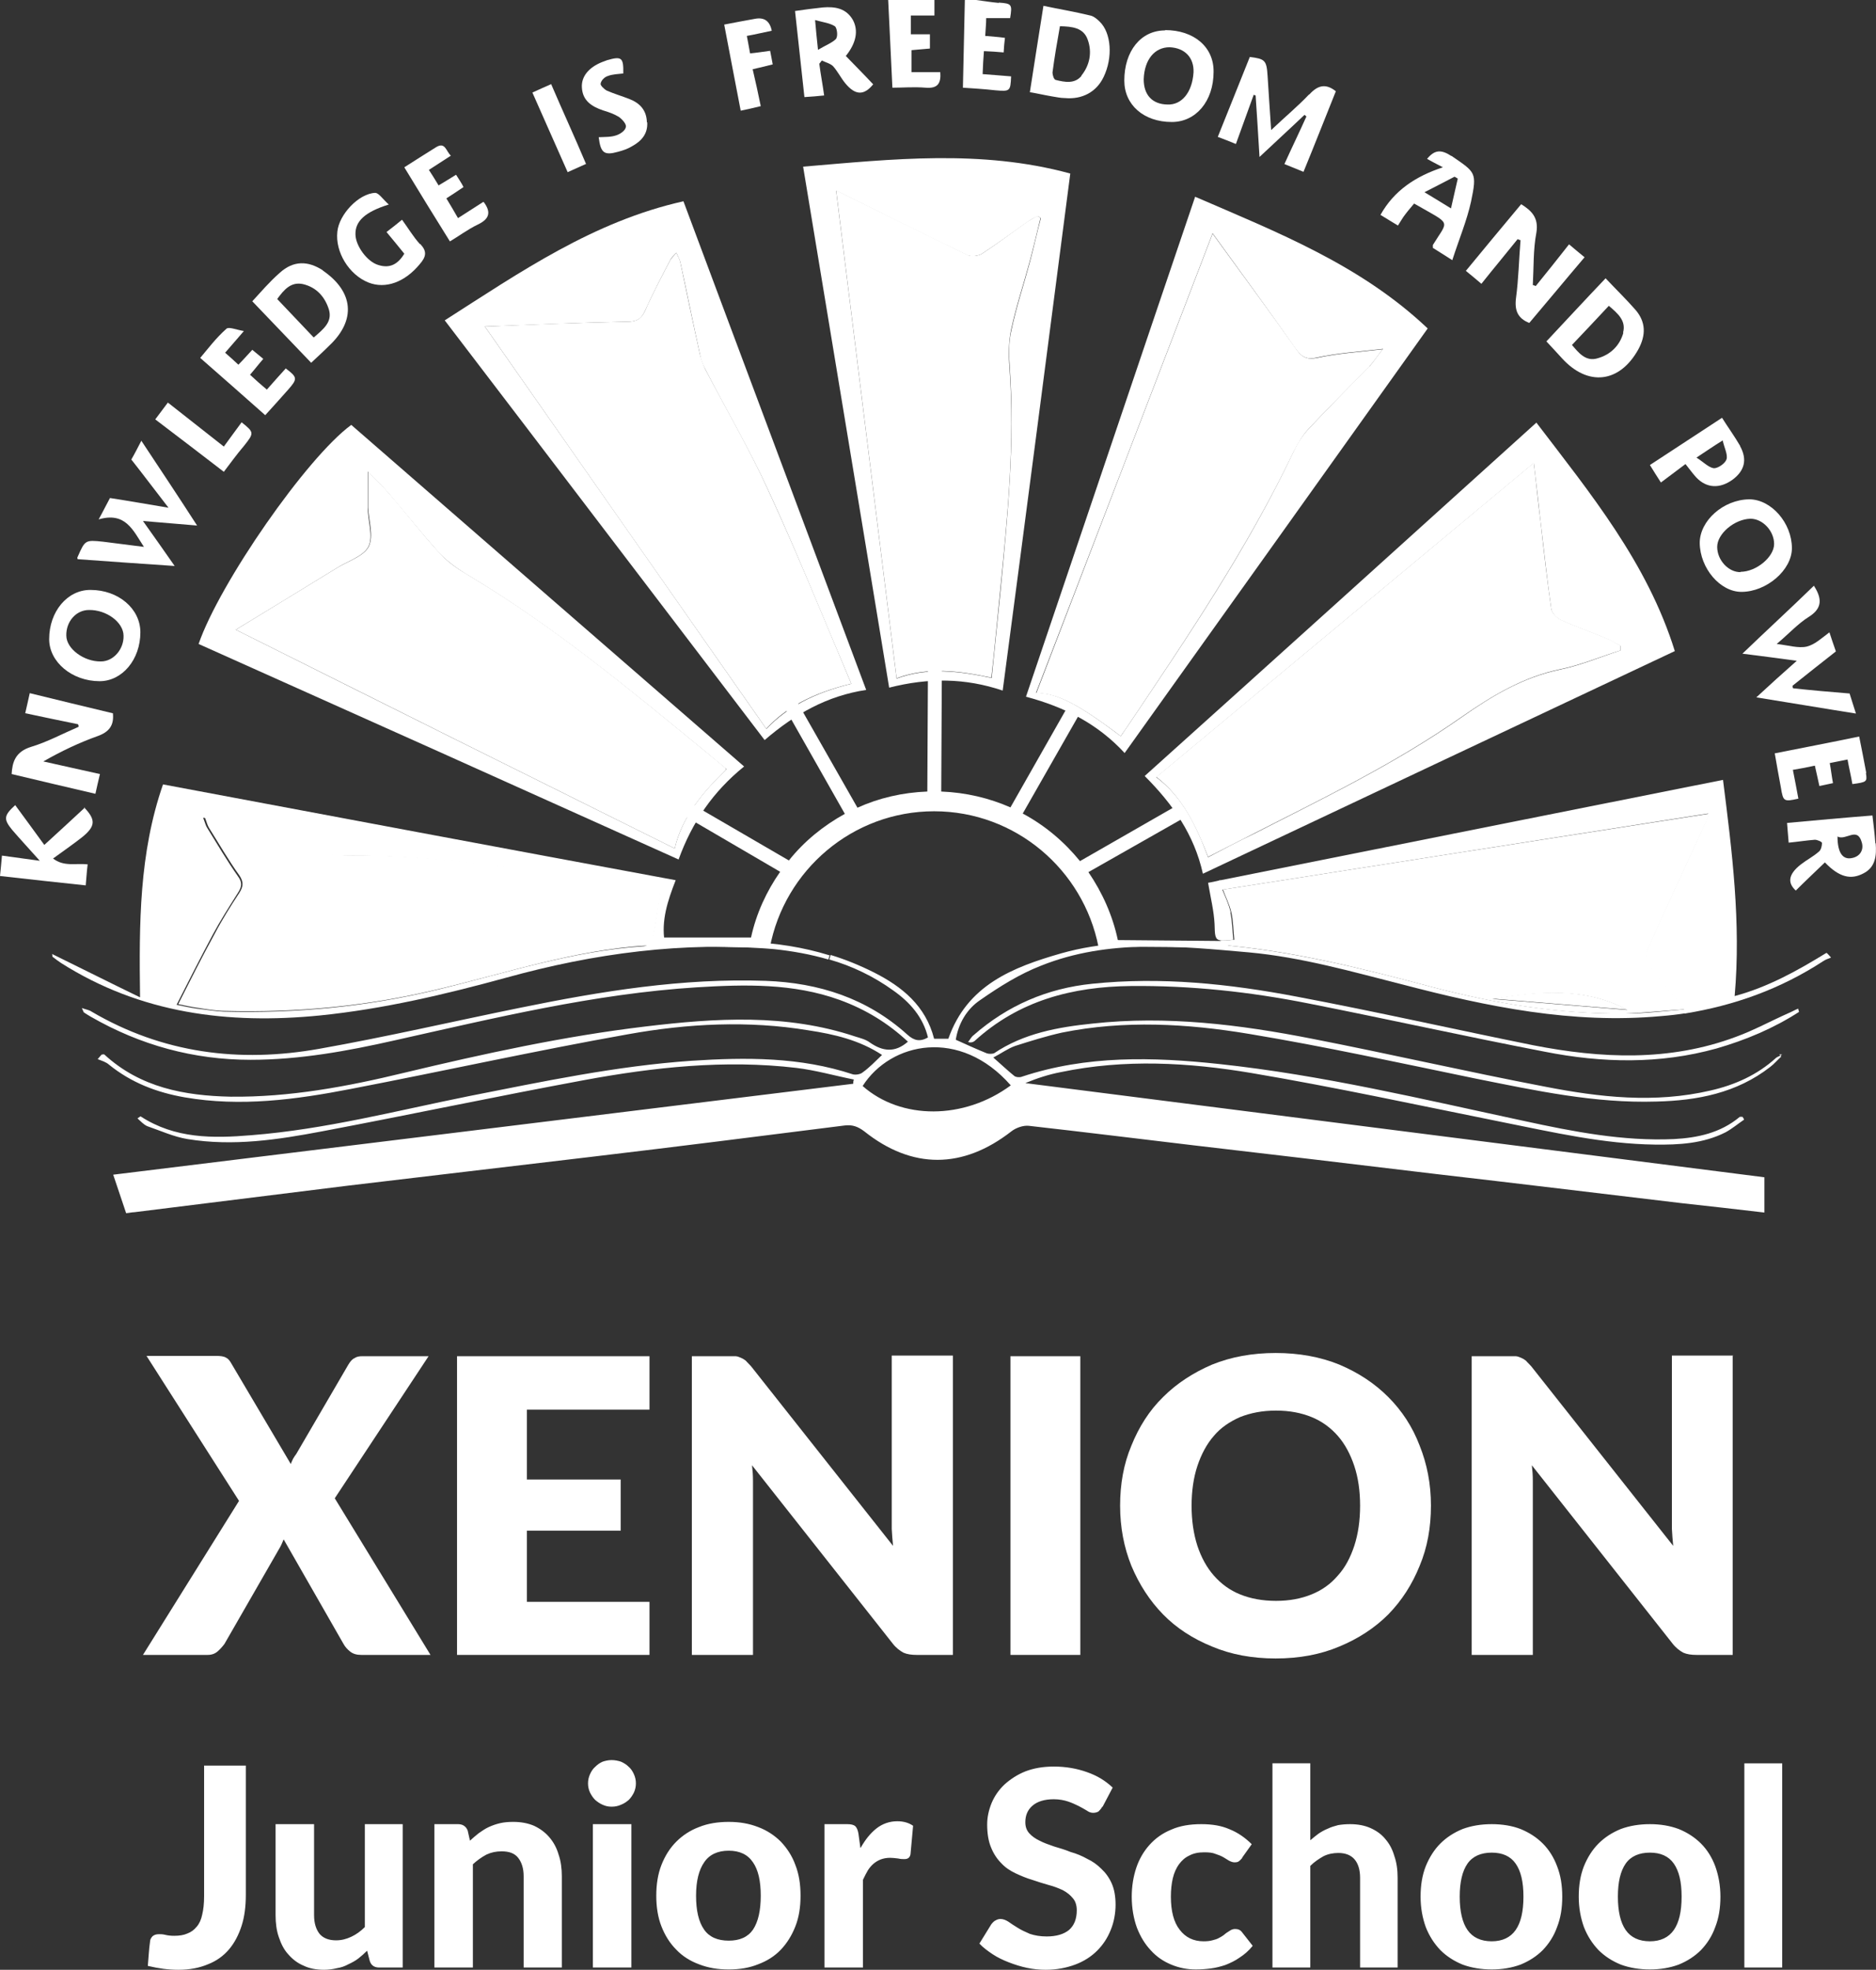 <?xml version="1.0" encoding="UTF-8"?>
<svg id="Layer_2" xmlns="http://www.w3.org/2000/svg" viewBox="0 0 58 60.87">
  <rect x="0" y="0" width="58" height="60.87" fill="#333333" stroke="none"/>
  <g id="Layer_1-2" data-name="Layer_1">
    <g>
      <path d="M13.31,51.14h-2.14c-.14,0-.25-.03-.34-.1-.09-.07-.16-.15-.21-.24l-1.85-3.23c-.04.09-.07.17-.11.24l-1.72,2.99c-.06.08-.13.16-.21.23-.08.07-.18.11-.31.11h-2l2.97-4.76-2.86-4.48h2.14c.14,0,.24.01.31.05.07.03.12.09.17.18l1.84,3.11c.02-.05.04-.1.07-.16.03-.05.06-.1.1-.15l1.61-2.76c.06-.1.12-.17.19-.2.07-.05.15-.06.24-.06h2.05l-2.9,4.39,2.96,4.84h0Z" fill="#fff"/>
      <path d="M16.29,43.56v2.16h2.9v1.58h-2.9v2.2h3.79v1.64h-5.95v-9.23h5.95v1.65h-3.79Z" fill="#fff"/>
      <path d="M29.46,41.91v9.23h-1.12c-.16,0-.3-.02-.41-.07-.11-.06-.23-.15-.33-.28l-4.35-5.51c.02.17.03.32.03.48,0,.15,0,.3,0,.43v4.95h-1.89v-9.23h1.12c.1,0,.17,0,.23,0,.06,0,.12.03.17.05s.1.05.15.09c.04.05.1.1.16.17l4.39,5.55c-.02-.19-.03-.35-.04-.52,0-.17,0-.32,0-.48v-4.88h1.89Z" fill="#fff"/>
      <path d="M33.4,51.14h-2.16v-9.23h2.16v9.23Z" fill="#fff"/>
      <path d="M44.24,46.53c0,.67-.11,1.29-.35,1.86-.23.57-.55,1.07-.97,1.5-.42.42-.93.75-1.51.99-.59.25-1.25.37-1.97.37s-1.38-.12-1.97-.37c-.59-.24-1.1-.57-1.51-.99-.42-.43-.74-.93-.98-1.5-.23-.57-.35-1.19-.35-1.86s.11-1.29.35-1.86c.23-.57.55-1.08.98-1.5.42-.42.93-.75,1.51-1,.59-.24,1.25-.36,1.97-.36s1.38.12,1.97.36c.59.25,1.09.58,1.51,1,.42.42.75.92.97,1.5.23.57.35,1.19.35,1.85h0ZM42.05,46.53c0-.46-.06-.87-.18-1.23-.12-.36-.29-.68-.51-.93-.22-.25-.49-.45-.81-.58-.32-.13-.68-.2-1.1-.2s-.78.07-1.11.2c-.32.14-.6.33-.81.58-.22.25-.39.57-.51.93-.12.36-.18.78-.18,1.23s.06.87.18,1.24c.12.36.29.67.51.92.23.26.49.45.81.58.32.13.69.2,1.11.2s.78-.07,1.1-.2c.32-.13.59-.32.81-.58.23-.25.39-.56.51-.92.12-.37.18-.78.18-1.24Z" fill="#fff"/>
      <path d="M53.57,41.91v9.23h-1.12c-.16,0-.3-.02-.41-.07-.11-.06-.23-.15-.33-.28l-4.35-5.51c.02.17.03.32.03.48,0,.15,0,.3,0,.43v4.95h-1.89v-9.23h1.13c.1,0,.17,0,.23,0,.06,0,.12.03.17.05s.1.05.15.09c.04.05.1.1.16.17l4.39,5.55c-.02-.19-.03-.35-.04-.52,0-.17,0-.32,0-.48v-4.88h1.89Z" fill="#fff"/>
      <path d="M57.99,26.06c.03.37,0,.74-.38.93-.38.2-.74.13-1.19-.34-.31.3-.61.58-.9.87-.25-.23-.25-.49.16-.81.18-.14.38-.24.55-.39.07-.05.1-.18.1-.27,0-.04-.15-.1-.22-.1-.26.02-.51.06-.81.09-.02-.19-.03-.41-.05-.61.88-.08,1.75-.16,2.64-.23.03.26.07.56.09.86ZM57.23,26.52c.28-.04.4-.26.33-.49-.14-.5-.49-.04-.75-.18,0,.5.16.71.42.67Z" fill="#fff"/>
      <path d="M57.69,23.9c.04.26.02.27-.42.33-.04-.24-.1-.48-.15-.76-.19.04-.36.07-.55.11.04.21.06.41.1.62-.14.03-.27.06-.42.09-.04-.2-.09-.39-.14-.63-.23.05-.43.09-.68.13.06.31.12.61.17.89-.45.1-.47.09-.54-.34-.07-.36-.13-.72-.19-1.06.9-.18,1.75-.34,2.61-.52.07.36.15.74.22,1.13h-.02Z" fill="#fff"/>
      <path d="M57.18,21.42c.05.17.12.37.2.63-1.02-.16-2.01-.33-3.08-.5.43-.4.81-.74,1.25-1.13-.6-.08-1.1-.15-1.68-.22.77-.74,1.49-1.4,2.21-2.1.03.05.04.07.06.1.2.36.16.63-.23.87-.33.21-.6.51-.98.83.36.04.67.14.93.08.25-.06.47-.27.7-.44.06.18.13.4.2.59-.46.36-.9.71-1.34,1.06,0,.02,0,.06.02.08.56.06,1.12.11,1.74.16h0Z" fill="#fff"/>
      <path d="M56.48,29.45s.09.09.13.14c-.09.04-.17.06-.24.11-1.32.86-2.74,1.37-4.28,1.62l-.02-.12c-.4-.5-.78-.94-1.13-1.41-.07-.09-.08-.29-.03-.41.62-1.39,1.27-2.77,1.9-4.15.02-.03,0-.07,0-.09-5.04.79-10.08,1.58-15.06,2.36l-.06-.29c5.16-1.03,10.35-2.07,15.58-3.11.28,2.21.56,4.41.36,6.68,1.04-.28,1.95-.79,2.83-1.33h0Z" fill="#fff"/>
      <path d="M55.59,31.16l.03.11c-.79.51-1.65.87-2.55,1.13-1.76.49-3.54.45-5.31.1-2.44-.47-4.87-1.01-7.3-1.49-1.81-.36-3.65-.56-5.5-.54-1.81.02-3.46.45-4.83,1.7-.04.03-.1.06-.2.03.06-.07.1-.16.17-.21,1.05-.92,2.28-1.45,3.67-1.59,2.13-.22,4.23,0,6.33.4,2.44.46,4.87,1.01,7.3,1.5,2.1.41,4.21.51,6.27-.26.55-.2,1.08-.49,1.62-.73.1-.04.2-.1.3-.14h0Z" fill="#fff"/>
      <path d="M54.08,15.43c.68,0,1.32.73,1.32,1.51,0,.68-.79,1.35-1.56,1.35-.66,0-1.28-.73-1.29-1.51,0-.69.73-1.34,1.53-1.35ZM53.81,17.67c.49,0,1.04-.46,1.04-.86s-.35-.78-.73-.78c-.49.01-1.03.46-1.03.87s.35.79.73.78h0Z" fill="#fff"/>
      <path d="M55.01,32.58l.06.07c-.11.1-.22.23-.34.32-1.04.81-2.26,1.04-3.52,1.07-1.9.06-3.74-.34-5.59-.71-2.33-.48-4.65-.99-7-1.38-1.92-.32-3.86-.43-5.79-.04-.49.11-.97.26-1.44.41-.23.08-.43.23-.68.36.24.21.44.4.65.57.05.04.17.05.24.02,1.99-.66,4.04-.61,6.09-.39,3.19.34,6.3,1.09,9.43,1.76,1.52.33,3.06.63,4.63.56.74-.04,1.44-.19,2.03-.68.02-.02.06,0,.09-.01.02.03.04.05.05.09-.19.13-.37.28-.57.39-.69.35-1.44.39-2.19.38-1.59-.02-3.14-.38-4.69-.69-2.59-.52-5.17-1.08-7.77-1.52-1.96-.33-3.93-.44-5.9-.03-.37.07-.74.19-1.1.34,7.61.97,15.22,1.94,22.85,2.91v1.09c-.87-.1-1.71-.2-2.56-.29-2.53-.3-5.07-.61-7.59-.9-2.51-.3-5.01-.6-7.52-.89-1.69-.2-3.38-.41-5.07-.6-.17-.02-.4.06-.54.17-1.5,1.17-3.07,1.18-4.55,0-.2-.15-.37-.21-.61-.18-2.61.33-5.22.66-7.84.97-2.51.3-5.02.59-7.52.89-2.2.27-4.4.55-6.6.82-.07,0-.14.02-.25.03-.13-.39-.26-.78-.4-1.19,7.65-.94,15.26-1.87,22.88-2.81,0-.04,0-.09.02-.13-.6-.12-1.19-.29-1.78-.36-2.21-.26-4.41-.02-6.57.38-2.7.5-5.39,1.07-8.09,1.58-1.37.26-2.75.47-4.16.24-.43-.07-.84-.26-1.25-.4-.11-.05-.2-.15-.3-.24.06-.04.1-.07.1-.06,1.06.69,2.23.68,3.42.58,2.29-.18,4.5-.76,6.74-1.21,2.28-.45,4.55-.93,6.87-1.09,1.68-.11,3.36-.12,4.99.42.09.02.23,0,.3-.06.21-.15.39-.34.6-.54-.7-.46-1.48-.64-2.27-.76-1.87-.31-3.74-.21-5.58.12-2.87.51-5.71,1.14-8.57,1.69-1.7.33-3.41.56-5.14.26-.86-.15-1.65-.45-2.34-1.01-.09-.08-.22-.12-.35-.17.04-.05.08-.09.12-.14.03,0,.07-.02.09,0,1.11,1.02,2.48,1.27,3.9,1.3,1.82.02,3.6-.31,5.37-.74,2.47-.59,4.94-1.13,7.46-1.43,2.17-.26,4.35-.4,6.48.31.16.05.33.09.46.19.39.27.77.32,1.17-.03-.61-.57-1.31-1-2.11-1.29-1.44-.52-2.93-.48-4.42-.39-3.17.2-6.25.95-9.34,1.64-1.46.33-2.94.6-4.45.6-1.76,0-3.41-.45-4.94-1.33-.07-.04-.15-.09-.21-.13-.02-.01-.02-.04-.07-.14.14.05.23.06.3.11,2.2,1.29,4.57,1.59,7.04,1.15,2.09-.37,4.15-.85,6.22-1.27,2.5-.51,5.01-.92,7.58-.83,1.65.06,3.14.54,4.38,1.66.21.19.39.23.64.09-.15-.63-.56-1.09-1.07-1.45-.61-.44-1.28-.76-1.98-.96l.04-.14c.46.14.9.32,1.34.54.87.44,1.6,1.03,1.86,2.05h.44c.58-1.66,1.99-2.21,3.49-2.64,1.23-.35,2.49-.37,3.75-.33.4.01.79.03,1.19.07,2.21.19,4.35.72,6.49,1.29,1.97.52,3.98.85,6.03.83.6,0,1.19-.08,1.83-.13l.02.12c-.25.04-.51.07-.77.09-2.73.25-5.36-.29-7.96-.97-1.58-.4-3.14-.85-4.78-1-2.16-.19-4.34-.42-6.42.41-.67.26-1.29.65-1.88,1.06-.42.28-.68.73-.76,1.23.33.15.64.29.96.42.06.02.16.02.22,0,.92-.62,1.98-.81,3.05-.92,2.29-.25,4.55.03,6.79.47,2.41.47,4.79,1.02,7.2,1.48,1.69.33,3.39.52,5.11.12.75-.17,1.45-.48,2.03-1.01.05-.04.13-.06.19-.1h0ZM26.67,33.56c1.19,1.05,3.13,1.05,4.58-.02-1.57-1.79-3.71-1.34-4.58.02Z" fill="#fff"/>
      <path d="M53.8,13.79c.23.42.13.76-.23,1.03-.4.29-.81.27-1.13-.07-.11-.12-.21-.26-.33-.41-.25.19-.49.37-.76.57-.11-.17-.23-.36-.34-.54.76-.5,1.48-.97,2.23-1.46.16.26.38.56.56.87h0ZM53.38,14.19c.04-.15-.07-.35-.12-.58-.29.18-.49.32-.81.53.23.15.38.31.54.33.13,0,.35-.15.39-.28Z" fill="#fff"/>
      <path d="M52.83,25.14s0,.06,0,.08c-.64,1.39-1.28,2.76-1.9,4.15-.05.11-.04.32.03.41.35.47.73.91,1.13,1.41-.64.04-1.24.11-1.83.13-2.05.03-4.06-.31-6.03-.83-2.14-.57-4.29-1.11-6.49-1.29v-.14c.1,0,.23,0,.42-.02-.03-.28-.03-.57-.09-.84-.06-.26-.19-.51-.26-.71,4.99-.78,10.02-1.57,15.06-2.35h-.02ZM46.14,30.87c1.39.11,2.79.23,4.17.34-1.34-.72-2.75-.56-4.17-.34Z" fill="#fff"/>
      <path d="M50.56,9.57c.33.38.33.79.09,1.23-.58,1.04-1.56,1.15-2.36.27-.18-.2-.36-.39-.48-.52.61-.65,1.2-1.29,1.83-1.95.32.34.63.64.92.97h0ZM50.18,10.28c.1-.37-.16-.59-.44-.83-.39.42-.76.81-1.14,1.21.2.23.42.53.8.41.39-.11.68-.39.79-.79Z" fill="#fff"/>
      <path d="M50.31,31.2c-1.39-.11-2.79-.23-4.17-.34,1.42-.23,2.83-.37,4.17.34Z" fill="#fff"/>
      <path d="M50.1,19.96v.14c-.62.19-1.22.45-1.86.58-1.15.24-2.11.82-3.06,1.48-2.01,1.41-4.2,2.47-6.38,3.58-.48.24-.95.49-1.45.74-.37-.95-.79-1.85-1.6-2.47,3.9-3.24,7.79-6.48,11.67-9.71.07.58.13,1.21.21,1.82.1.9.2,1.8.33,2.69.02.13.17.28.29.34.44.2.91.36,1.36.55.17.07.33.16.49.25h0Z" fill="#fff"/>
      <path d="M47.5,13.06c1.67,2.19,3.43,4.33,4.28,7.06-4.86,2.29-9.7,4.57-14.59,6.88-.27-1.21-.93-2.15-1.8-3.02,4.03-3.62,8.05-7.25,12.11-10.92ZM50.1,20.1v-.14c-.16-.09-.33-.18-.49-.25-.45-.19-.92-.35-1.36-.55-.12-.06-.27-.21-.29-.34-.13-.89-.22-1.79-.33-2.69-.07-.62-.14-1.24-.21-1.82-3.88,3.23-7.78,6.47-11.67,9.71.82.61,1.24,1.51,1.6,2.47.49-.26.97-.51,1.45-.74,2.17-1.11,4.37-2.17,6.38-3.58.94-.66,1.9-1.24,3.06-1.48.63-.13,1.24-.39,1.86-.59h0Z" fill="#fff"/>
      <path d="M48.51,7.55c.14.12.32.27.48.4-.58.68-1.14,1.36-1.71,2.03-.35-.14-.46-.38-.41-.77.08-.59.09-1.19.14-1.79-.03,0-.06-.02-.09-.03-.36.45-.73.89-1.12,1.38-.14-.12-.32-.27-.48-.4.57-.69,1.13-1.37,1.71-2.06.3.19.55.4.47.88-.1.52-.08,1.07-.11,1.62.03,0,.06.02.09.03.34-.42.68-.84,1.03-1.29h0Z" fill="#fff"/>
      <path d="M44.88,4.82c.74.51.79.5.6,1.41-.13.59-.37,1.16-.58,1.81-.26-.17-.43-.27-.6-.38,0-.05,0-.08,0-.09.49-.8.6-.6-.58-1.28-.09.11-.18.21-.27.33-.08.1-.14.21-.23.35-.17-.1-.34-.21-.54-.33.42-.75,1.08-1.19,1.93-1.47-.2-.1-.34-.18-.49-.26.23-.28.43-.3.75-.09ZM45.07,5.52s-.06-.04-.1-.06c-.29.15-.57.3-.93.48.32.19.54.33.82.5.08-.34.14-.63.21-.92Z" fill="#fff"/>
      <path d="M42.76,10.78c-.18.23-.29.4-.42.54-.63.65-1.27,1.28-1.89,1.94-.18.2-.33.45-.45.69-1.43,2.99-3.29,5.74-5.13,8.48-.07.11-.15.21-.22.32-1.31-.99-1.97-1.33-2.61-1.33,1.82-4.75,3.64-9.48,5.45-14.2.84,1.16,1.71,2.33,2.55,3.52.18.26.31.39.68.32.63-.14,1.29-.18,2.05-.27h0Z" fill="#fff"/>
      <path d="M40.48,2.92c.27-.3.52-.34.82-.1-.33.82-.65,1.64-1,2.49-.17-.07-.39-.16-.59-.24.23-.51.46-.98.68-1.47-.02-.02-.03-.03-.06-.05-.44.42-.88.82-1.39,1.3-.04-.69-.08-1.29-.12-1.9-.02,0-.04-.02-.06-.02-.18.5-.36,1-.55,1.52-.2-.08-.39-.16-.56-.22.34-.84.66-1.65.99-2.47.47.06.52.1.55.59.03.52.07,1.04.11,1.67.43-.41.82-.73,1.17-1.1h0Z" fill="#fff"/>
      <path d="M36.95,6.08c2.54,1.1,5.11,2.1,7.19,4.07-3.12,4.37-6.23,8.73-9.37,13.12-.83-.9-1.85-1.42-3.05-1.74,1.74-5.13,3.47-10.27,5.23-15.45ZM42.34,11.32c.13-.14.23-.31.42-.54-.76.09-1.42.13-2.05.27-.36.08-.49-.05-.68-.31-.84-1.2-1.7-2.37-2.54-3.53-1.81,4.72-3.63,9.46-5.46,14.2.64,0,1.3.34,2.62,1.34.07-.11.15-.21.22-.32,1.85-2.75,3.71-5.49,5.13-8.49.11-.24.27-.48.45-.68.62-.66,1.26-1.3,1.89-1.95h0Z" fill="#fff"/>
      <path d="M38.04,28.2c.06.28.06.56.09.84-.19.02-.32.03-.4.02-.17-.03-.17-.15-.18-.51-.02-.4-.12-.8-.2-1.27.13-.02.25-.05.38-.08l.06.29c.08.2.2.44.26.71h0Z" fill="#fff"/>
      <path d="M36.02.93c.89,0,1.51.52,1.5,1.29,0,.91-.55,1.55-1.29,1.55-.87,0-1.47-.53-1.47-1.28,0-.91.51-1.55,1.26-1.55h0ZM36.9,2.24c.02-.46-.27-.76-.74-.78-.46,0-.78.38-.8.99,0,.48.26.77.73.78.45.02.77-.38.81-.99Z" fill="#fff"/>
      <path d="M34,.67c.36.35.41,1.11.12,1.71-.22.46-.66.7-1.2.65-.13,0-.26-.03-.39-.05-.24-.04-.49-.1-.69-.13.14-.89.27-1.74.42-2.67.47.1.96.18,1.45.3.1.02.21.11.29.19h0ZM33.43,2.34c.26-.32.34-.72.2-1.11-.13-.38-.49-.41-.86-.42-.09.5-.17.97-.23,1.43,0,.07.04.22.1.23.28.07.59.13.8-.13Z" fill="#fff"/>
      <path d="M32.08,6.68l.09.05c-.11.46-.22.92-.34,1.37-.19.7-.42,1.39-.57,2.09-.08.38-.08.79-.05,1.17.17,2.32-.06,4.61-.29,6.92-.09.88-.17,1.77-.27,2.66-1-.21-1.97-.34-2.93.02-.62-5.02-1.25-10.05-1.87-15.08,1.36.67,2.71,1.34,4.07,2,.11.06.33.03.44-.04.49-.32.95-.67,1.43-1.01.1-.06.2-.11.29-.16h0Z" fill="#fff"/>
      <path d="M33.09,5.36c-.69,5.32-1.38,10.63-2.09,15.98-1.16-.39-2.29-.4-3.51-.09-.88-5.36-1.77-10.7-2.66-16.1,2.74-.23,5.49-.54,8.25.21ZM32.17,6.73l-.09-.05c-.1.05-.2.1-.29.16-.48.34-.94.68-1.43,1-.11.07-.32.1-.44.05-1.36-.65-2.71-1.33-4.07-2,.62,5.03,1.25,10.06,1.87,15.08.97-.36,1.94-.23,2.94-.02.09-.89.18-1.77.27-2.66.22-2.31.45-4.6.29-6.92-.03-.39-.04-.8.05-1.17.15-.71.38-1.39.57-2.1.12-.45.22-.91.34-1.36h0Z" fill="#fff"/>
      <path d="M30.88.08c.4.03.42.05.35.48h-.74c0,.18-.02.34-.03.55.22.02.4.03.61.06-.02.15-.03.28-.04.45-.21-.02-.39-.03-.61-.04-.02.24-.03.45-.04.71.31.02.6.05.88.07-.02.46-.03.47-.49.43-.35-.04-.71-.06-1-.08.02-.92.04-1.82.06-2.71h.35c.23.03.47.07.7.09h0Z" fill="#fff"/>
      <path d="M29.07,2.22c.03.36-.08.52-.45.49-.36-.03-.71,0-1.03,0-.04-.92-.09-1.82-.13-2.71h1.43v.48h-.73v.58h.59v.44c-.19.02-.38.03-.57.05v.68h.89Z" fill="#fff"/>
      <path d="M27,2.6c-.28.35-.55.36-.87-.03-.13-.16-.23-.36-.37-.52-.09-.09-.23-.12-.35-.18-.03.03-.05.07-.08.1.04.31.1.62.15.98-.2.02-.41.04-.61.05-.1-.9-.19-1.75-.29-2.66.28-.04.57-.08.86-.11.37-.03.72.02.93.39.17.32.11.7-.22,1.11.28.29.56.57.85.88h0ZM25.85,1.19c.06-.07.03-.33-.04-.38-.16-.1-.36-.12-.61-.19.03.33.05.56.09.92.25-.15.45-.22.57-.35Z" fill="#fff"/>
      <path d="M25.65,29.52l-.04.13c-.55-.16-1.11-.26-1.68-.32-2.81-.24-5.56.13-8.27.88-1.9.52-3.8.97-5.77,1.17-2.83.28-5.54-.06-8-1.62-.09-.06-.17-.12-.26-.19-.02,0,0-.05-.02-.09.9.44,1.77.88,2.72,1.34-.03-2.28-.03-4.45.71-6.58,5.28.99,10.55,1.98,15.85,2.96-.25.64-.45,1.25-.34,1.91.88,0,1.73-.03,2.58,0,.86.03,1.7.16,2.51.41h0ZM20.17,29c.1-.48.16-.96.24-1.47-.08,0-.17-.04-.28-.05-.55-.08-1.11-.16-1.66-.25-2.55-.41-5.11-.8-7.71-.79-.47,0-.96-.04-1.4-.18-.91-.27-1.8-.62-2.7-.93-.1-.04-.22-.04-.38-.06.06.15.08.25.13.32.31.5.61,1.01.94,1.48.15.2.13.33,0,.53-.27.43-.54.85-.77,1.28-.38.71-.75,1.44-1.12,2.17.2.04.42.09.64.12.27.03.55.08.81.09,2.23.06,4.44-.15,6.62-.68,2.11-.51,4.18-1.2,6.38-1.34.09,0,.22-.14.23-.23h0Z" fill="#fff"/>
      <path d="M26.78,21.32c-1.2.18-2.2.74-3.14,1.55-3.29-4.31-6.58-8.64-9.89-12.97,2.33-1.49,4.6-3.06,7.38-3.68,1.88,5.04,3.76,10.04,5.65,15.1ZM23.7,22.52c.62-.65,1.44-1.1,2.62-1.39-.85-1.99-1.65-3.99-2.55-5.94-.59-1.29-1.31-2.51-1.96-3.77-.08-.15-.14-.3-.17-.47-.21-.95-.4-1.91-.61-2.86-.02-.08-.07-.16-.12-.28-.09.1-.16.16-.19.23-.27.52-.54,1.03-.78,1.57-.12.27-.28.33-.55.33-1.48.03-2.96.1-4.4.15,2.89,4.13,5.8,8.28,8.7,12.43h0Z" fill="#fff"/>
      <path d="M26.31,21.13c-1.19.29-2.01.73-2.62,1.39-2.91-4.15-5.81-8.3-8.7-12.43,1.44-.06,2.92-.12,4.4-.15.27,0,.43-.07.55-.33.23-.53.51-1.05.78-1.57.04-.07.1-.12.19-.23.05.12.1.19.12.28.2.95.4,1.91.61,2.86.04.16.1.32.17.47.66,1.26,1.38,2.49,1.96,3.77.9,1.95,1.71,3.95,2.55,5.94h0Z" fill="#fff"/>
      <path d="M23.81,1.57c.03.14.05.27.08.42-.21.05-.39.1-.62.15.09.38.17.75.25,1.14-.2.05-.42.1-.62.14-.17-.89-.34-1.76-.51-2.66.3-.06.63-.12.96-.18.28-.05.45.07.51.37-.25.05-.49.11-.77.16.04.19.06.34.1.54.21-.02.4-.05.62-.08h0Z" fill="#fff"/>
      <path d="M22.43,23.74s0,.02.02.04c-.71.7-1.36,1.45-1.59,2.44-4.53-2.25-9.07-4.51-13.57-6.76,1.02-.62,2.06-1.26,3.11-1.9.35-.22.84-.36,1-.67.16-.32,0-.8-.02-1.21,0-.33,0-.66,0-1.11.27.28.47.47.65.68.53.61,1.02,1.25,1.57,1.85.26.29.6.51.94.71,2.61,1.56,4.93,3.49,7.27,5.41.21.17.42.35.63.52Z" fill="#fff"/>
      <path d="M23,23.69c-.95.77-1.6,1.71-2.02,2.87-4.95-2.23-9.9-4.45-14.84-6.66.65-1.88,3.34-5.76,4.72-6.77,4.04,3.51,8.08,7.03,12.15,10.56h0ZM22.45,23.78s0-.03-.02-.04c-.21-.17-.43-.35-.63-.52-2.34-1.92-4.67-3.85-7.27-5.41-.34-.2-.67-.43-.94-.71-.54-.6-1.05-1.24-1.57-1.85-.18-.21-.38-.4-.65-.68v1.11c0,.42.18.9.02,1.21-.16.31-.65.45-.99.67-1.04.64-2.09,1.28-3.11,1.9,4.49,2.25,9.04,4.51,13.57,6.76.23-.99.87-1.74,1.59-2.44Z" fill="#fff"/>
      <path d="M20.43,27.52c-.08.52-.15.99-.24,1.47-.02.09-.15.22-.23.23-2.19.14-4.27.84-6.38,1.34-2.18.53-4.39.74-6.62.68-.27,0-.55-.05-.81-.09-.23-.03-.44-.08-.64-.12.37-.73.73-1.45,1.12-2.16.23-.44.5-.87.77-1.28.12-.19.14-.33,0-.54-.34-.47-.63-.98-.94-1.47-.05-.08-.07-.18-.13-.33.16.02.28.02.38.06.9.31,1.79.66,2.7.93.45.13.93.19,1.4.19,2.6-.02,5.15.38,7.71.78.55.09,1.11.17,1.66.25.1.02.2.05.28.06h0Z" fill="#fff"/>
      <path d="M20.01,3.78c.02.36-.18.58-.47.74-.13.08-.28.13-.43.17-.43.12-.54.04-.6-.45.2-.01.38,0,.55-.06.12-.04.28-.15.29-.26.02-.09-.12-.24-.22-.31-.15-.09-.32-.15-.49-.2-.35-.12-.63-.3-.65-.71-.02-.34.22-.62.62-.78.05-.02.11-.04.16-.06.45-.13.51-.08.5.41-.15.02-.33.02-.48.08-.1.03-.2.13-.22.23-.02.05.1.17.19.22.23.1.47.17.7.26.33.13.53.35.54.72h0Z" fill="#fff"/>
      <path d="M18.13,5.06c-.18.08-.4.18-.58.26-.37-.84-.73-1.64-1.09-2.46.17-.08.4-.18.58-.26.36.84.73,1.64,1.08,2.47h0Z" fill="#fff"/>
      <path d="M14.96,6.25c.23.31.17.52-.19.69-.31.15-.59.36-.86.52-.47-.75-.93-1.5-1.41-2.29.3-.19.64-.41.98-.62.29-.18.31.13.46.26-.23.15-.43.28-.68.44.1.15.19.3.3.48.18-.11.35-.21.54-.33.08.13.16.24.23.38-.17.12-.33.22-.53.35.12.2.23.38.36.61.28-.18.53-.34.78-.5h0Z" fill="#fff"/>
      <path d="M13,7.55c.22.23.16.4-.02.61-.46.56-1.06.78-1.59.57-.6-.24-1.03-.94-.96-1.57.05-.53.66-1.18,1.17-1.2.11,0,.24.2.42.36-.74.23-1.04.52-1.03.92,0,.35.36.85.71.95.35.11.6-.02.8-.35-.17-.21-.35-.43-.55-.67.16-.12.32-.25.48-.38.19.26.35.53.55.75h.02Z" fill="#fff"/>
      <path d="M9.98,8.36c.95.65,1.04,1.53.2,2.32-.2.2-.4.38-.56.53-.62-.65-1.23-1.28-1.82-1.9.25-.27.53-.6.85-.88.42-.38.87-.38,1.34-.07h0ZM9.71,10.42c.29-.25.57-.47.46-.85-.12-.39-.38-.69-.8-.79-.37-.08-.58.16-.8.46.38.4.74.78,1.13,1.19h0Z" fill="#fff"/>
      <path d="M8.84,11.39c.36.27.36.32.07.65-.24.27-.49.55-.71.79-.67-.59-1.32-1.17-2.01-1.77.23-.27.49-.62.81-.9.07-.07.3.03.54.07-.23.27-.4.46-.58.67.15.13.27.24.41.37.15-.15.28-.3.43-.46.11.09.22.18.34.28-.15.17-.26.32-.41.49.17.16.33.3.52.46.2-.23.4-.45.59-.66h0Z" fill="#fff"/>
      <path d="M7.47,13.05c.39.31.39.33.08.72-.23.27-.44.56-.63.81-.69-.53-1.38-1.06-2.12-1.62.12-.16.27-.36.39-.52.57.45,1.13.89,1.73,1.36.2-.27.37-.51.55-.75Z" fill="#fff"/>
      <path d="M6.09,16.24c-.58-.05-1.09-.09-1.67-.14.33.46.63.89.98,1.39-1.05-.07-2.03-.14-3-.21,0-.02-.02-.05,0-.07.23-.52.23-.53.79-.47.4.05.8.1,1.26.16-.34-.52-.57-1.09-1.4-.85.15-.27.25-.48.35-.66.59.09,1.15.19,1.81.3-.42-.54-.77-1.01-1.15-1.49.1-.17.2-.37.31-.58.57.86,1.13,1.7,1.73,2.63h0Z" fill="#fff"/>
      <path d="M2.8,18.23c.86,0,1.54.58,1.54,1.31,0,.84-.56,1.51-1.26,1.51-.85,0-1.56-.59-1.56-1.3,0-.85.56-1.52,1.27-1.52h0ZM3.12,20.44c.39,0,.71-.38.7-.79,0-.42-.53-.81-1.07-.8-.4,0-.71.36-.7.79,0,.41.55.81,1.07.8Z" fill="#fff"/>
      <path d="M3.49,22.04c.04.37-.11.58-.48.71-.56.2-1.11.46-1.67.78.57.13,1.13.25,1.75.39-.04.18-.1.41-.14.61-.86-.2-1.71-.4-2.59-.61.02-.36.11-.69.6-.84.5-.15.98-.41,1.47-.62,0-.03,0-.05-.02-.08-.54-.11-1.07-.22-1.63-.34.04-.19.1-.42.14-.62.87.21,1.71.42,2.56.62Z" fill="#fff"/>
      <path d="M2.61,24.96c.35.37.35.57-.07.91-.28.22-.57.42-.9.66.34.26.69.14,1.07.18-.03.23-.04.46-.06.65-.88-.09-1.74-.19-2.65-.29.02-.17.04-.41.06-.63.38.05.73.1,1.17.16-.33-.37-.6-.66-.85-.95-.28-.34-.26-.45.09-.77.29.39.57.78.9,1.23.44-.4.85-.78,1.26-1.16h-.02Z" fill="#fff"/>
      <path d="M7.6,58.56c0,.35-.04.67-.13.95-.09.28-.22.53-.39.73-.17.2-.39.36-.65.46-.26.11-.56.17-.91.17-.16,0-.31-.01-.47-.03-.15-.02-.31-.05-.48-.09.01-.12.02-.25.03-.38.01-.12.02-.25.04-.38,0-.06.04-.12.08-.16.05-.04.11-.06.2-.06.05,0,.11,0,.19.02.08.02.17.03.28.03.15,0,.29-.02.4-.07.11-.04.21-.11.29-.21.08-.09.14-.22.17-.37.04-.16.06-.35.06-.58v-4.03h1.29v4ZM12.45,56.37v4.43h-.73c-.15,0-.25-.07-.29-.21l-.08-.31c-.09.09-.18.17-.27.24-.09.07-.2.13-.31.18-.11.06-.22.1-.35.12-.12.03-.26.05-.4.05-.24,0-.46-.04-.64-.13-.19-.08-.34-.2-.47-.35-.13-.14-.22-.32-.29-.53-.07-.2-.1-.43-.1-.68v-2.81h1.19v2.81c0,.25.06.44.17.58.11.13.28.2.51.2.17,0,.32-.04.47-.11.15-.07.29-.17.42-.3v-3.18h1.19ZM14.53,56.88c.09-.08.18-.16.27-.23.1-.07.2-.14.31-.19.11-.05.22-.09.35-.12.13-.03.26-.04.41-.04.24,0,.45.04.64.12.19.09.34.2.47.35.13.15.23.33.29.54.07.2.1.43.1.67v2.82h-1.18v-2.82c0-.24-.06-.43-.17-.57-.11-.14-.28-.2-.51-.2-.17,0-.32.03-.47.1-.15.08-.29.18-.42.3v3.19h-1.19v-4.43h.73c.15,0,.25.07.3.2l.07.31ZM19.52,56.37v4.43h-1.19v-4.43h1.19ZM19.66,55.11c0,.1-.02.19-.06.28-.04.08-.09.16-.16.23-.07.06-.14.11-.24.15-.09.04-.18.06-.29.06s-.19-.02-.28-.06c-.09-.04-.16-.09-.23-.15-.07-.07-.12-.15-.16-.23-.04-.09-.06-.18-.06-.28s.02-.19.06-.28c.04-.09.09-.17.16-.23.07-.07.14-.12.23-.16.09-.03.18-.05.28-.05.1,0,.2.02.29.05.09.04.17.09.24.16.07.06.12.14.16.23.04.09.06.18.06.28ZM22.53,56.3c.33,0,.63.05.91.16.27.1.51.26.7.45.19.2.35.44.45.72.11.28.16.59.16.95s-.05.67-.16.95c-.11.28-.26.52-.45.72-.19.2-.43.35-.7.45-.27.11-.57.16-.91.16s-.64-.05-.92-.16c-.27-.1-.51-.25-.7-.45-.2-.2-.35-.44-.46-.72-.11-.28-.16-.6-.16-.95s.05-.67.16-.95c.11-.28.26-.52.46-.72.19-.19.43-.35.7-.45.27-.11.58-.16.92-.16ZM22.53,59.97c.34,0,.59-.11.75-.34.16-.24.24-.59.24-1.05s-.08-.8-.24-1.03c-.16-.24-.41-.36-.75-.36s-.6.12-.76.36c-.16.23-.25.57-.25,1.03s.08.81.25,1.05c.16.23.42.34.76.34ZM26.61,57.1c.14-.25.3-.45.49-.6.18-.14.4-.22.64-.22.2,0,.36.05.49.14l-.08.88c-.01.06-.04.1-.07.12-.03.02-.07.03-.12.03-.05,0-.11,0-.2-.02-.09-.01-.17-.02-.24-.02-.11,0-.21.02-.29.05-.08.03-.16.08-.22.13-.07.06-.13.13-.18.21-.05.09-.1.18-.15.29v2.71h-1.19v-4.43h.7c.12,0,.2.02.25.06.05.05.08.12.1.23l.06.44ZM34.08,55.83c-.04.07-.08.11-.12.15-.04.02-.09.04-.16.04s-.13-.02-.2-.07c-.07-.04-.15-.09-.25-.14-.1-.05-.21-.1-.33-.14-.12-.04-.27-.07-.44-.07-.29,0-.51.07-.66.2-.15.13-.22.3-.22.51,0,.14.04.25.12.34.08.09.19.17.32.23.13.07.28.12.45.18.17.05.34.1.51.17.18.05.35.12.51.21.17.08.31.18.44.31.13.12.24.27.32.45.08.18.12.4.12.66s-.05.54-.15.78c-.1.25-.24.46-.42.64-.18.18-.41.33-.68.43-.27.1-.57.16-.91.16-.2,0-.39-.02-.58-.06-.19-.04-.38-.1-.56-.17-.18-.07-.35-.15-.5-.25s-.3-.21-.41-.33l.37-.6s.07-.09.12-.11c.05-.03.1-.05.16-.05.08,0,.16.03.24.08.08.06.18.12.29.19.11.07.24.13.38.19.15.05.32.08.52.08.3,0,.53-.07.69-.2.16-.14.24-.34.24-.61,0-.15-.04-.28-.12-.37-.08-.1-.18-.18-.31-.25-.13-.06-.28-.12-.44-.16-.17-.05-.34-.1-.51-.16-.17-.05-.34-.12-.51-.2-.17-.08-.32-.18-.44-.31-.13-.13-.24-.29-.32-.49-.08-.19-.12-.43-.12-.71,0-.23.05-.45.14-.67.09-.21.22-.4.4-.57.18-.16.39-.3.64-.4.26-.1.55-.15.88-.15.37,0,.71.06,1.02.17.32.11.58.27.8.48l-.31.59ZM38.41,57.41s-.07.08-.1.1c-.03.03-.08.04-.14.04-.06,0-.11-.02-.17-.05-.05-.03-.11-.07-.18-.11-.07-.04-.15-.07-.24-.1-.09-.04-.21-.05-.35-.05-.18,0-.33.03-.46.1-.13.06-.23.15-.32.27-.08.11-.15.26-.19.43-.04.17-.06.36-.06.57,0,.45.09.79.27,1.02.18.24.43.36.74.36.11,0,.2-.01.27-.03.08-.02.15-.04.2-.07.06-.03.11-.06.15-.09.04-.03.08-.07.12-.09.04-.03.08-.05.11-.07.04-.02.08-.03.13-.03.09,0,.16.03.21.1l.33.42c-.12.15-.26.27-.4.36-.14.1-.29.17-.44.23-.15.05-.3.09-.46.11-.16.02-.31.03-.46.03-.27,0-.52-.05-.76-.15-.24-.1-.45-.24-.63-.44-.18-.19-.32-.42-.43-.7-.1-.28-.16-.6-.16-.96,0-.32.05-.62.14-.89.09-.27.23-.51.41-.71.18-.2.4-.36.67-.47.27-.12.58-.17.93-.17s.63.05.88.16c.25.1.48.26.68.46l-.3.42ZM40.52,56.86c.08-.07.17-.14.25-.2.09-.06.18-.11.28-.15.1-.05.21-.08.32-.11.12-.02.24-.03.37-.03.24,0,.45.04.63.12.18.08.34.19.46.34.13.15.22.32.28.53.07.2.1.42.1.67v2.77h-1.16v-2.77c0-.25-.06-.44-.17-.57-.11-.13-.28-.2-.5-.2-.16,0-.32.03-.46.1-.14.08-.28.17-.41.3v3.14h-1.17v-6.31h1.17v2.37ZM46.12,56.37c.33,0,.63.05.89.15.27.11.5.26.69.45.19.19.34.43.44.7.11.28.16.59.16.94s-.05.66-.16.94c-.1.28-.25.51-.44.71-.19.19-.42.34-.69.45-.27.1-.57.15-.89.15s-.63-.05-.9-.15c-.27-.11-.5-.26-.69-.45-.19-.2-.34-.43-.45-.71-.1-.28-.16-.59-.16-.94s.05-.66.16-.94c.11-.27.26-.51.45-.7.19-.19.42-.34.69-.45.27-.1.57-.15.9-.15ZM46.12,59.99c.33,0,.58-.12.74-.35.16-.23.24-.57.24-1.03s-.08-.79-.24-1.02c-.16-.23-.41-.34-.74-.34s-.59.11-.75.34c-.16.23-.24.57-.24,1.02s.08.8.24,1.03c.16.23.41.35.75.35ZM51.01,56.37c.33,0,.62.05.89.15.27.11.5.26.69.45.19.19.34.43.44.7.1.28.16.59.16.94s-.05.66-.16.94c-.1.28-.25.51-.44.71-.19.19-.42.34-.69.45-.27.1-.57.15-.89.15s-.63-.05-.9-.15c-.27-.11-.5-.26-.69-.45-.19-.2-.34-.43-.45-.71-.1-.28-.16-.59-.16-.94s.05-.66.16-.94c.11-.27.26-.51.45-.7.19-.19.42-.34.69-.45.27-.1.57-.15.9-.15ZM51.01,59.99c.33,0,.58-.12.74-.35.16-.23.24-.57.24-1.03s-.08-.79-.24-1.02c-.16-.23-.41-.34-.74-.34s-.59.11-.75.34-.24.57-.24,1.02.08.8.24,1.03.41.35.75.35ZM55.1,54.49v6.31h-1.17v-6.31h1.17Z" fill="#fff"/>
      <path d="M19.71,28.96v.25c.49.01,3.56.07,4.09.08.45-2.4,2.56-4.22,5.08-4.22s4.61,1.81,5.08,4.18l4.01.03v-.2l-3.41-.03c-.16-.76-.48-1.47-.91-2.1l2.96-1.68-.22-.38-3,1.72c-.49-.6-1.08-1.1-1.77-1.47l1.82-3.19-.37-.22-1.83,3.22c-.66-.29-1.38-.46-2.14-.49l.02-3.92h-.43l-.02,3.92c-.77.03-1.5.2-2.16.5l-2-3.51-.37.21,1.98,3.49c-.67.37-1.26.85-1.73,1.44l-3.2-1.86-.22.37,3.15,1.84c-.42.6-.74,1.29-.9,2.03h-3.52,0Z" fill="#fff"/>
    </g>
  </g>
</svg>